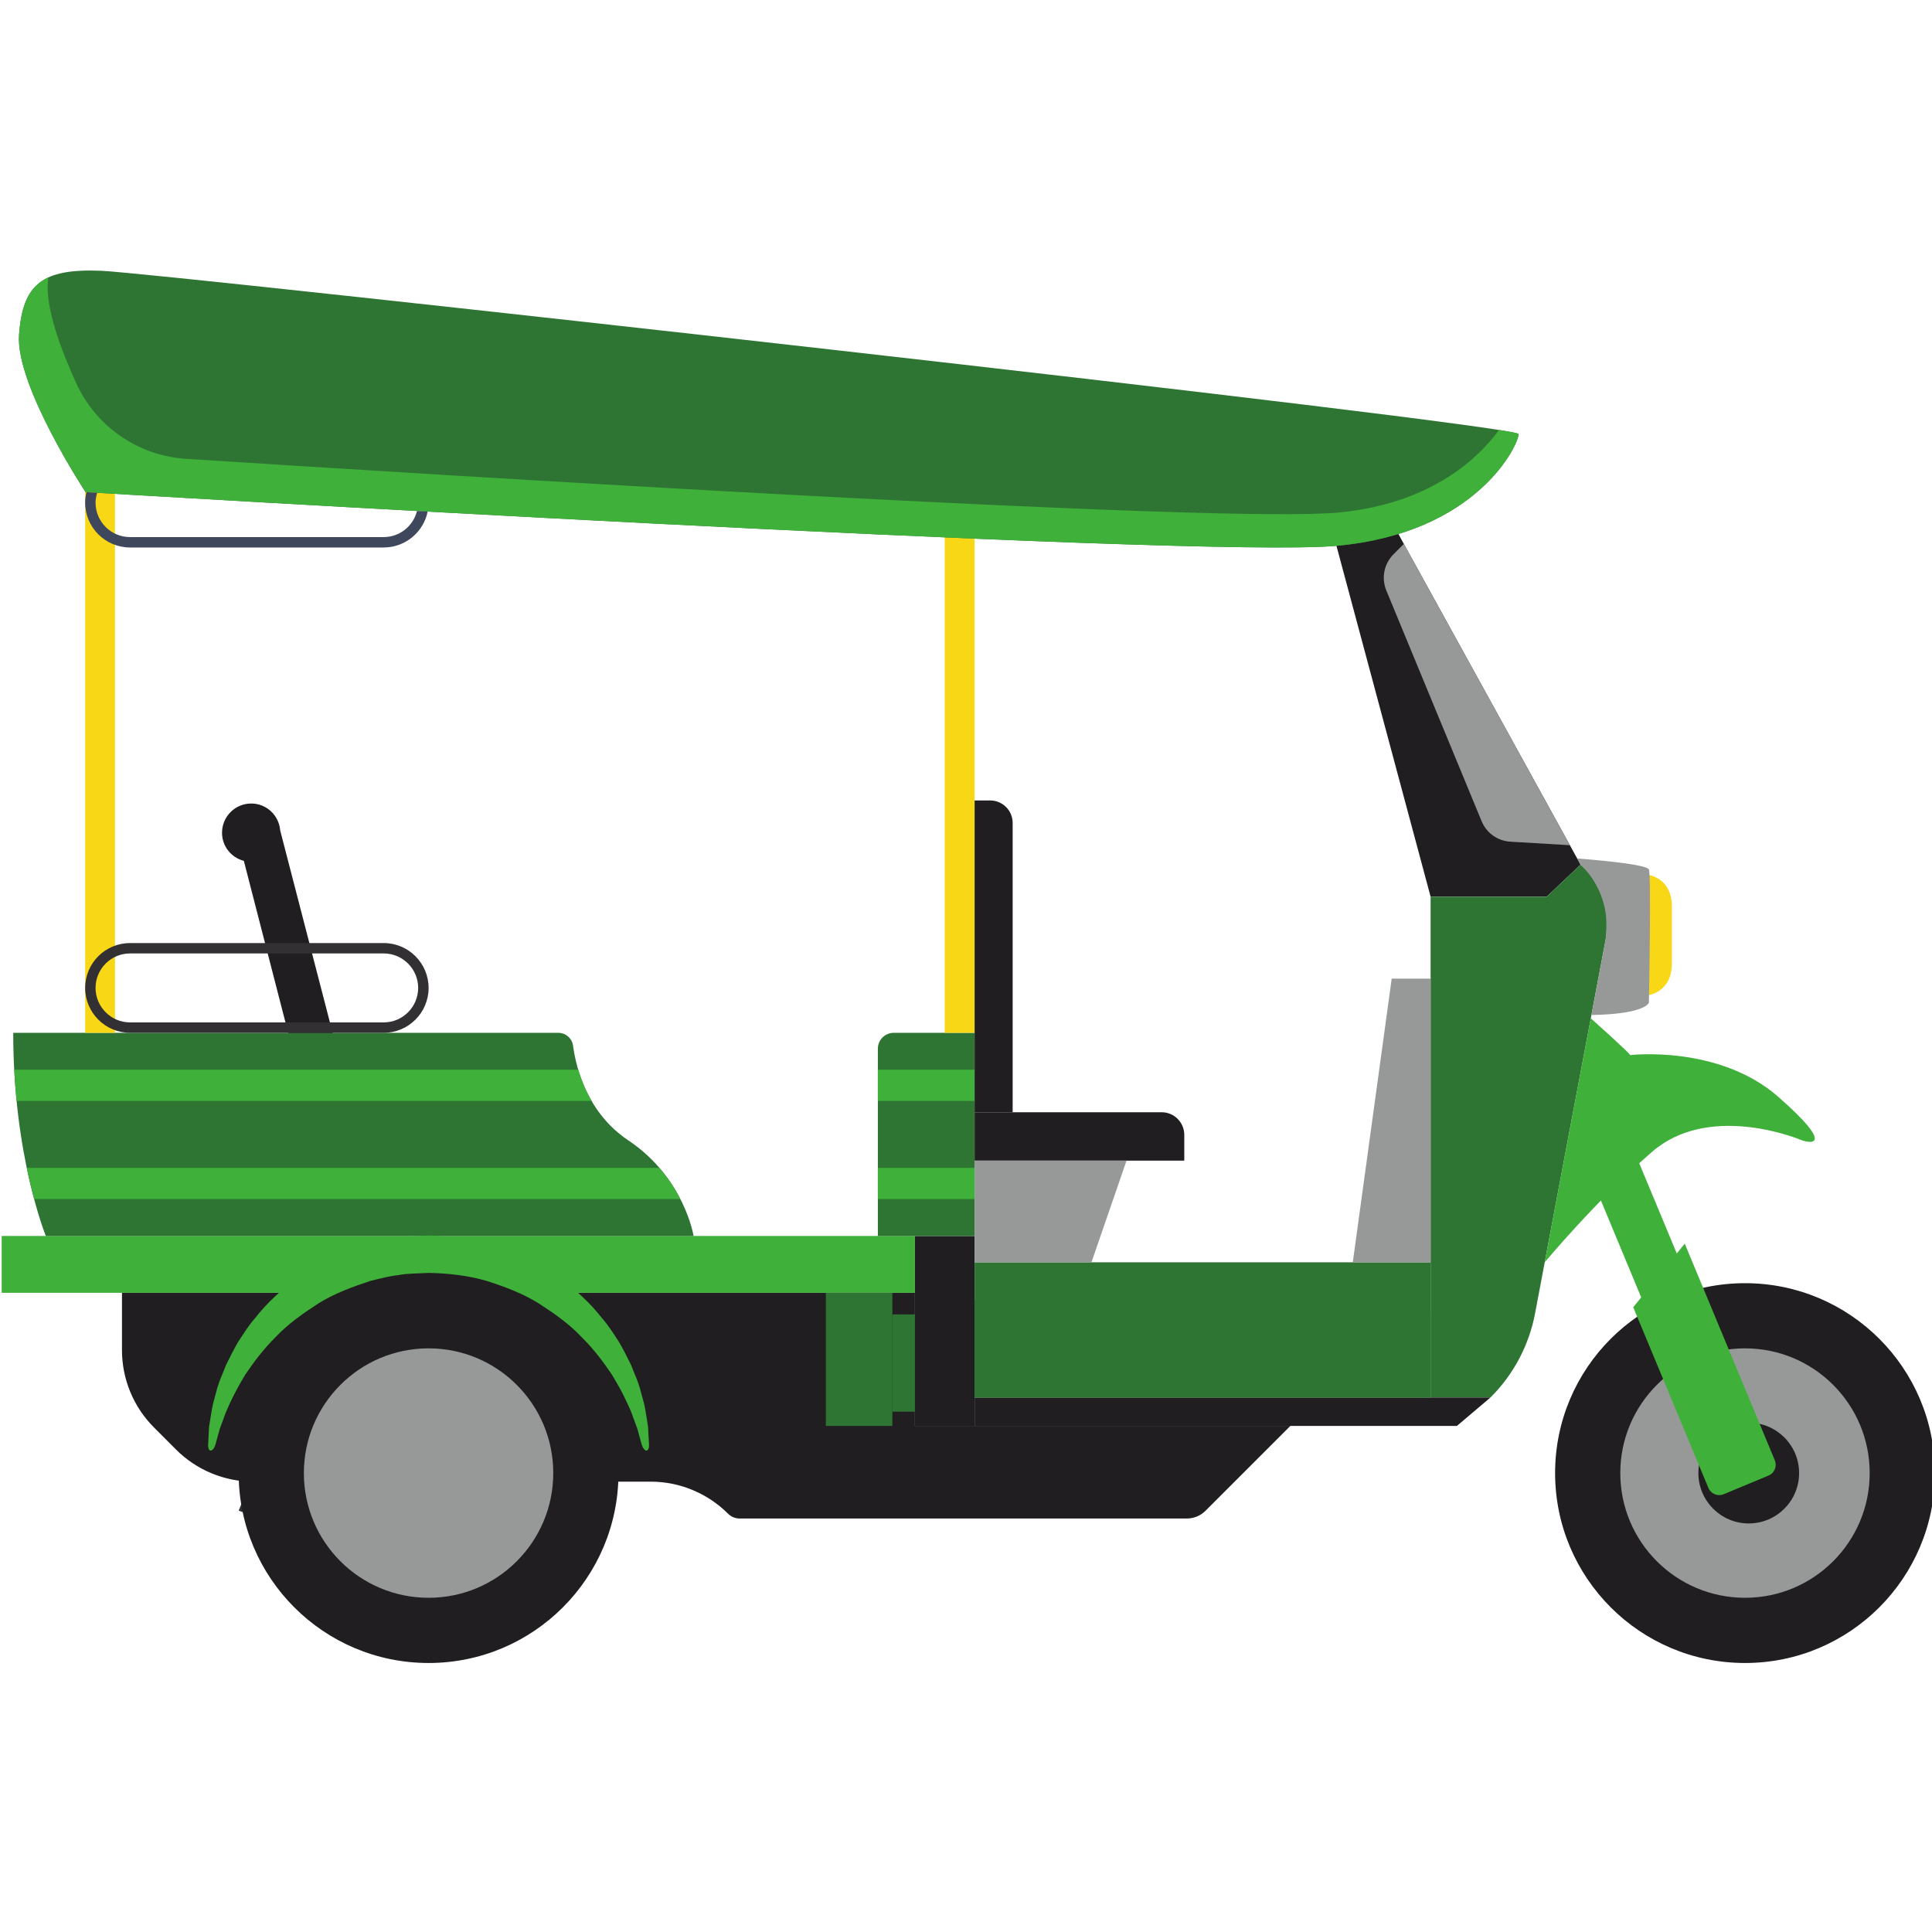 <?xml version="1.0" encoding="UTF-8" standalone="no"?>
<!-- Created with Inkscape (http://www.inkscape.org/) -->

<svg
   width="58.954mm"
   height="58.954mm"
   viewBox="0 0 58.954 58.954"
   version="1.1"
   id="svg5"
   inkscape:version="1.1.2 (b8e25be833, 2022-02-05)"
   sodipodi:docname="favicon-tuktuk.svg"
   xmlns:inkscape="http://www.inkscape.org/namespaces/inkscape"
   xmlns:sodipodi="http://sodipodi.sourceforge.net/DTD/sodipodi-0.dtd"
   xmlns="http://www.w3.org/2000/svg"
   xmlns:svg="http://www.w3.org/2000/svg">
  <sodipodi:namedview
     id="namedview7"
     pagecolor="#ffffff"
     bordercolor="#666666"
     borderopacity="1.0"
     inkscape:pageshadow="2"
     inkscape:pageopacity="0.0"
     inkscape:pagecheckerboard="0"
     inkscape:document-units="mm"
     showgrid="false"
     fit-margin-top="0"
     fit-margin-left="0"
     fit-margin-right="0"
     fit-margin-bottom="0"
     inkscape:zoom="0.733172"
     inkscape:cx="78.426345"
     inkscape:cy="115.9346"
     inkscape:window-width="1920"
     inkscape:window-height="1009"
     inkscape:window-x="-1928"
     inkscape:window-y="-8"
     inkscape:window-maximized="1"
     inkscape:current-layer="layer1" />
  <defs
     id="defs2">
    <g
       id="g866">
      <symbol
         overflow="visible"
         id="glyph0-0">
        <path
           style="stroke:none"
           d="M 11,-5.797 V -9.125 h 2.781 v 3.328 z m 0.156,-5.797 -0.109,-0.844 c 0,-1.852 0.219,-3.191 0.656,-4.016 0.227,-0.426 0.523,-0.879 0.891,-1.359 0.363,-0.477 0.828,-1 1.391,-1.562 0.52,-0.5 0.945,-0.938 1.281,-1.312 0.332,-0.383 0.578,-0.734 0.734,-1.047 0.164,-0.312 0.281,-0.609 0.344,-0.891 0.07,-0.281 0.109,-0.57 0.109,-0.875 0,-1.188 -0.375,-2.18 -1.125,-2.984 -0.742,-0.812 -1.621,-1.219 -2.641,-1.219 -1.023,0 -1.906,0.367 -2.656,1.094 C 9.289,-25.891 8.82,-24.688 8.625,-23 l -2.484,-0.391 c 0.238,-2.383 0.969,-4.113 2.188,-5.188 1.219,-1.07 2.723,-1.609 4.516,-1.609 1.781,0 3.25,0.59 4.406,1.766 1.156,1.168 1.734,2.746 1.734,4.734 0,1.055 -0.211,2.016 -0.625,2.891 -0.406,0.875 -1.242,1.891 -2.5,3.047 -1.219,1.094 -1.93,1.953 -2.125,2.578 -0.199,0.668 -0.297,1.859 -0.297,3.578 z m 11.734,9.109 V -33.062 H 2.484 V -2.484 Z M 25.375,-35.578 V 0 H 0 v -35.578 z m 0,0"
           id="path824" />
      </symbol>
      <symbol
         overflow="visible"
         id="glyph0-1">
        <path
           style="stroke:none"
           d="M 1.938,0 V -7.328 L 18.641,-27.906 h -16.312 v -7.188 h 26.906 v 6.797 l -17.094,20.969 H 29.594 V 0 Z m 0,0"
           id="path827" />
      </symbol>
      <symbol
         overflow="visible"
         id="glyph0-2">
        <path
           style="stroke:none"
           d="m 20.172,-15.172 c 0,-1.281 -0.406,-2.383 -1.219,-3.312 C 18.148,-19.41 16.938,-19.875 15.312,-19.875 c -0.793,0 -1.523,0.125 -2.188,0.375 -0.656,0.25 -1.234,0.59 -1.734,1.016 -0.492,0.43 -0.887,0.934 -1.188,1.516 -0.293,0.574 -0.453,1.172 -0.484,1.797 z m 7.484,3.125 c 0,0.336 0,0.668 0,1 0,0.324 -0.016,0.637 -0.047,0.938 H 9.719 c 0.062,0.699 0.266,1.328 0.609,1.891 0.352,0.555 0.801,1.039 1.344,1.453 0.539,0.418 1.148,0.742 1.828,0.969 0.676,0.23 1.379,0.344 2.109,0.344 1.289,0 2.379,-0.238 3.266,-0.719 0.895,-0.477 1.625,-1.098 2.188,-1.859 l 5.656,3.578 C 25.562,-2.773 24.031,-1.477 22.125,-0.562 20.227,0.344 18.023,0.797 15.516,0.797 13.66,0.797 11.906,0.508 10.25,-0.062 8.602,-0.645 7.16,-1.488 5.922,-2.594 4.68,-3.707 3.707,-5.07 3,-6.688 c -0.711,-1.625 -1.062,-3.473 -1.062,-5.547 0,-2.02 0.344,-3.848 1.031,-5.484 0.695,-1.633 1.641,-3.02 2.828,-4.156 1.188,-1.145 2.586,-2.031 4.203,-2.656 1.625,-0.625 3.379,-0.938 5.266,-0.938 1.812,0 3.477,0.309 5,0.922 1.52,0.605 2.828,1.484 3.922,2.641 1.094,1.156 1.941,2.562 2.547,4.219 0.613,1.648 0.922,3.527 0.922,5.641 z m 0,0"
           id="path830" />
      </symbol>
      <symbol
         overflow="visible"
         id="glyph0-3">
        <path
           style="stroke:none"
           d="M 3.266,0 V -37.469 H 11.5 V 0 Z m 0,0"
           id="path833" />
      </symbol>
      <symbol
         overflow="visible"
         id="glyph0-4">
        <path
           style="stroke:none"
           d="m 17.75,-10.75 h -1.047 c -0.898,0 -1.797,0.043 -2.703,0.125 -0.906,0.086 -1.719,0.242 -2.438,0.469 -0.711,0.23 -1.293,0.57 -1.75,1.016 -0.461,0.449 -0.688,1.031 -0.688,1.75 0,0.469 0.102,0.871 0.312,1.203 0.219,0.324 0.488,0.586 0.812,0.781 0.332,0.199 0.711,0.34 1.141,0.422 0.438,0.086 0.852,0.125 1.25,0.125 1.645,0 2.906,-0.453 3.781,-1.359 C 17.305,-7.125 17.75,-8.352 17.75,-9.906 Z M 2.828,-21.312 c 1.445,-1.383 3.133,-2.422 5.062,-3.109 1.938,-0.695 3.914,-1.047 5.938,-1.047 2.082,0 3.844,0.258 5.281,0.766 1.438,0.512 2.598,1.305 3.484,2.375 0.895,1.074 1.547,2.43 1.953,4.062 0.414,1.637 0.625,3.578 0.625,5.828 V 0 H 17.75 V -2.625 H 17.594 C 16.969,-1.602 16.02,-0.812 14.75,-0.25 13.477,0.312 12.098,0.594 10.609,0.594 9.617,0.594 8.594,0.457 7.531,0.188 6.477,-0.07 5.516,-0.5 4.641,-1.094 c -0.875,-0.594 -1.594,-1.383 -2.156,-2.375 -0.562,-0.988 -0.844,-2.211 -0.844,-3.672 0,-1.781 0.484,-3.211 1.453,-4.297 0.977,-1.094 2.234,-1.938 3.766,-2.531 1.539,-0.602 3.25,-1.004 5.125,-1.203 1.883,-0.195 3.723,-0.297 5.516,-0.297 v -0.391 c 0,-1.219 -0.434,-2.113 -1.297,-2.688 -0.855,-0.582 -1.914,-0.875 -3.172,-0.875 -1.156,0 -2.273,0.25 -3.344,0.75 -1.074,0.492 -1.992,1.078 -2.75,1.766 z m 0,0"
           id="path836" />
      </symbol>
      <symbol
         overflow="visible"
         id="glyph0-5">
        <path
           style="stroke:none"
           d="m 19.375,0 v -13.484 c 0,-0.688 -0.059,-1.344 -0.172,-1.969 -0.117,-0.633 -0.309,-1.191 -0.578,-1.672 -0.262,-0.477 -0.633,-0.859 -1.109,-1.141 -0.48,-0.281 -1.078,-0.422 -1.797,-0.422 -0.73,0 -1.371,0.141 -1.922,0.422 -0.543,0.281 -0.996,0.672 -1.359,1.172 -0.367,0.492 -0.641,1.059 -0.828,1.703 -0.18,0.648 -0.266,1.32 -0.266,2.016 V 0 H 3.172 v -24.688 h 7.875 v 3.422 h 0.109 c 0.289,-0.531 0.676,-1.051 1.156,-1.562 0.477,-0.508 1.039,-0.945 1.688,-1.312 0.645,-0.363 1.348,-0.66 2.109,-0.891 0.758,-0.227 1.566,-0.344 2.422,-0.344 1.656,0 3.062,0.297 4.219,0.891 1.156,0.594 2.086,1.367 2.797,2.312 0.707,0.938 1.219,2.023 1.531,3.25 0.32,1.219 0.484,2.438 0.484,3.656 V 0 Z m 0,0"
           id="path839" />
      </symbol>
      <symbol
         overflow="visible"
         id="glyph0-6">
        <path
           style="stroke:none"
           d="m 21.859,0 v -3.219 h -0.094 c -0.805,1.25 -1.938,2.215 -3.406,2.891 -1.469,0.676 -3.031,1.016 -4.688,1.016 -1.844,0 -3.496,-0.359 -4.953,-1.078 C 7.27,-1.117 6.039,-2.086 5.031,-3.297 4.02,-4.504 3.25,-5.898 2.719,-7.484 2.195,-9.066 1.938,-10.719 1.938,-12.438 c 0,-1.719 0.27,-3.359 0.812,-4.922 C 3.289,-18.93 4.066,-20.312 5.078,-21.5 6.086,-22.695 7.312,-23.641 8.75,-24.328 c 1.438,-0.695 3.047,-1.047 4.828,-1.047 1.82,0 3.359,0.352 4.609,1.047 1.258,0.688 2.234,1.445 2.922,2.266 h 0.109 v -15.406 h 8.125 V 0 Z M 21.562,-12.391 c 0,-0.789 -0.141,-1.566 -0.422,-2.328 -0.281,-0.758 -0.68,-1.438 -1.188,-2.031 -0.512,-0.594 -1.133,-1.07 -1.859,-1.438 -0.73,-0.363 -1.559,-0.547 -2.484,-0.547 -0.961,0 -1.805,0.184 -2.531,0.547 -0.719,0.367 -1.328,0.84 -1.828,1.422 -0.5,0.574 -0.875,1.242 -1.125,2 -0.242,0.762 -0.359,1.539 -0.359,2.328 0,0.793 0.117,1.578 0.359,2.359 0.25,0.773 0.625,1.453 1.125,2.047 0.5,0.594 1.109,1.074 1.828,1.438 0.727,0.367 1.57,0.547 2.531,0.547 0.926,0 1.754,-0.18 2.484,-0.547 0.727,-0.363 1.348,-0.844 1.859,-1.438 0.508,-0.594 0.906,-1.27 1.188,-2.031 0.281,-0.758 0.422,-1.535 0.422,-2.328 z m 0,0"
           id="path842" />
      </symbol>
      <symbol
         overflow="visible"
         id="glyph0-7">
        <path
           style="stroke:none"
           d="M 18.641,-27.859 V 0 H 10.156 V -27.859 H 0.25 v -7.234 h 28.297 v 7.234 z m 0,0"
           id="path845" />
      </symbol>
      <symbol
         overflow="visible"
         id="glyph0-8">
        <path
           style="stroke:none"
           d="m 19.422,0 v -3.422 h -0.094 c -0.293,0.562 -0.68,1.094 -1.156,1.594 -0.48,0.492 -1.043,0.918 -1.688,1.281 C 15.836,-0.18 15.125,0.113 14.344,0.344 13.57,0.57 12.754,0.688 11.891,0.688 10.242,0.688 8.848,0.391 7.703,-0.203 6.566,-0.797 5.641,-1.562 4.922,-2.5 4.211,-3.445 3.703,-4.52 3.391,-5.719 3.078,-6.926 2.922,-8.16 2.922,-9.422 V -24.688 h 8.188 v 13.391 c 0,0.688 0.047,1.352 0.141,1.984 0.102,0.625 0.289,1.188 0.562,1.688 0.281,0.492 0.648,0.875 1.109,1.156 0.469,0.281 1.082,0.422 1.844,0.422 1.426,0 2.508,-0.523 3.25,-1.578 C 18.754,-8.688 19.125,-9.926 19.125,-11.344 V -24.688 h 8.141 V 0 Z m 0,0"
           id="path848" />
      </symbol>
      <symbol
         overflow="visible"
         id="glyph0-9">
        <path
           style="stroke:none"
           d="M 29.688,0 H 19.625 L 11.547,-11.844 H 11.406 V 0 h -8.188 v -37.469 h 8.188 v 22.797 h 0.141 l 7.875,-10.016 h 9.875 l -9.516,11.156 z m 0,0"
           id="path851" />
      </symbol>
      <symbol
         overflow="visible"
         id="glyph0-10">
        <path
           style="stroke:none"
           d="m 12,-18.578 v 9.406 c 0,1.156 0.219,2.027 0.656,2.609 0.445,0.574 1.25,0.859 2.406,0.859 0.395,0 0.816,-0.031 1.266,-0.094 0.445,-0.062 0.82,-0.16 1.125,-0.297 l 0.094,5.938 C 16.984,0.051 16.27,0.227 15.406,0.375 14.551,0.52 13.695,0.594 12.844,0.594 11.188,0.594 9.797,0.391 8.672,-0.016 7.547,-0.43 6.645,-1.023 5.969,-1.797 5.289,-2.578 4.801,-3.504 4.5,-4.578 4.207,-5.648 4.062,-6.848 4.062,-8.172 v -10.406 H 0.094 V -24.688 h 3.922 v -6.484 H 12 v 6.484 h 5.797 v 6.109 z m 0,0"
           id="path854" />
      </symbol>
      <symbol
         overflow="visible"
         id="glyph0-11">
        <path
           style="stroke:none"
           d="m 21.016,0 h -8.469 L -0.75,-35.094 h 9.516 l 8.141,24.891 h 0.188 l 8.078,-24.891 h 9.375 z m 0,0"
           id="path857" />
      </symbol>
      <symbol
         overflow="visible"
         id="glyph0-12">
        <path
           style="stroke:none"
           d="m 19.188,-18.047 c -0.367,-0.094 -0.727,-0.156 -1.078,-0.188 -0.344,-0.031 -0.684,-0.047 -1.016,-0.047 -1.086,0 -2,0.199 -2.75,0.594 -0.742,0.398 -1.336,0.875 -1.781,1.438 -0.449,0.562 -0.773,1.172 -0.969,1.828 -0.199,0.656 -0.297,1.234 -0.297,1.734 V 0 h -8.125 V -24.688 H 11 v 3.578 h 0.109 c 0.625,-1.258 1.516,-2.285 2.672,-3.078 1.156,-0.789 2.492,-1.188 4.016,-1.188 0.32,0 0.641,0.016 0.953,0.047 0.32,0.031 0.582,0.086 0.781,0.156 z m 0,0"
           id="path860" />
      </symbol>
      <symbol
         overflow="visible"
         id="glyph0-13">
        <path
           style="stroke:none"
           d="m 19.422,0 v -13.375 c 0,-0.695 -0.055,-1.359 -0.156,-1.984 -0.094,-0.633 -0.281,-1.191 -0.562,-1.672 -0.281,-0.477 -0.652,-0.852 -1.109,-1.125 -0.461,-0.281 -1.055,-0.422 -1.781,-0.422 -1.43,0 -2.523,0.508 -3.281,1.516 -0.75,1 -1.125,2.246 -1.125,3.734 V 0 H 3.266 V -37.469 H 11.406 V -21.562 H 11.5 c 0.562,-0.988 1.453,-1.867 2.672,-2.641 1.227,-0.781 2.695,-1.172 4.406,-1.172 1.688,0 3.098,0.297 4.234,0.891 1.145,0.594 2.07,1.367 2.781,2.312 0.719,0.938 1.234,2.023 1.547,3.25 0.312,1.219 0.469,2.438 0.469,3.656 V 0 Z m 0,0"
           id="path863" />
      </symbol>
    </g>
  </defs>
  <g
     inkscape:label="Layer 1"
     inkscape:groupmode="layer"
     id="layer1"
     transform="translate(-239.532,-75.904)">
    <g
       id="surface30865"
       transform="matrix(0.353,0,0,0.353,157.15,67.671)">
      <path
         style="fill:#303033;fill-opacity:1;fill-rule:nonzero;stroke:none"
         d="m 254.008,153.91 c 3.352,1.273 8.812,1.031 10.473,0.711 -1.316,-2.379 -9.5,-3.105 -9.5,-3.105 z m 0,0"
         id="path878" />
      <path
         style="fill:#999c9c;fill-opacity:1;fill-rule:nonzero;stroke:none"
         d="m 341.699,138.77 v 0.031 -0.031 m 0,-0.043 v 0.043 -0.043 m 0,-0.039 v 0.027 -0.027 m 0,-0.047 v 0.031 -0.031 m 0,-0.051 v 0.039 -0.039 m 0,-0.043 v 0.031 -0.031 m 0,-0.043 v 0.027 -0.027 m 0,-0.051 c 0,0.012 0,0.023 0,0.035 0,-0.012 0,-0.023 0,-0.035 m 0,-0.047 v 0.039 -0.039 m 0,-0.039 v 0.027 -0.027 m 0,-0.047 v 0.027 -0.027 m 0.004,-0.051 c 0,0.012 -0.004,0.023 -0.004,0.039 0,-0.016 0.004,-0.027 0.004,-0.039 m 0,-0.043 v 0.027 -0.027 m 0,-0.039 v 0.019 -0.019 m 0,-0.051 c 0,0.012 0,0.019 0,0.031 0,-0.012 0,-0.019 0,-0.031 m 0,-0.047 c 0,0.008 0,0.016 0,0.027 0,-0.012 0,-0.019 0,-0.027 m 0.004,-0.043 c 0,0.008 0,0.016 -0.004,0.023 0.004,-0.008 0.004,-0.016 0.004,-0.023 m 0,-0.043 c 0,0.008 0,0.016 0,0.023 0,-0.008 0,-0.016 0,-0.023 m 0,-0.055 c 0,0.012 0,0.023 0,0.035 0,-0.012 0,-0.023 0,-0.035 m 0.004,-0.039 v 0.016 -0.016 m 0,-0.043 v 0.019 -0.019 m 0,-0.035 v 0.012 -0.012 m 0.004,-0.062 v 0.012 -0.012 m 0,-0.039 v 0.012 -0.012 m 0,-0.035 v 0.008 -0.008 m 0.004,-0.102 v 0.004 -0.004 m 0,-0.039 v 0.008 z m 0,0"
         id="path880" />
      <path
         style="fill:#211e21;fill-opacity:1;fill-rule:nonzero;stroke:none"
         d="m 367.805,150.66 c 0,9.066 7.352,16.418 16.418,16.418 9.066,0 16.414,-7.352 16.414,-16.418 0,-9.066 -7.348,-16.414 -16.414,-16.414 -9.066,0 -16.418,7.348 -16.418,16.414"
         id="path882" />
      <path
         style="fill:#211e21;fill-opacity:1;fill-rule:nonzero;stroke:none"
         d="m 368.945,150.66 c 0,8.438 6.84,15.277 15.277,15.277 8.438,0 15.277,-6.84 15.277,-15.277 0,-8.438 -6.84,-15.277 -15.277,-15.277 -8.438,0 -15.277,6.84 -15.277,15.277"
         id="path884" />
      <path
         style="fill:#979999;fill-opacity:1;fill-rule:nonzero;stroke:none"
         d="m 373.441,150.66 c 0,5.953 4.828,10.781 10.781,10.781 5.953,0 10.777,-4.828 10.777,-10.781 0,-5.953 -4.824,-10.781 -10.777,-10.781 -5.953,0 -10.781,4.828 -10.781,10.781"
         id="path886" />
      <path
         style="fill:#979999;fill-opacity:1;fill-rule:nonzero;stroke:none"
         d="m 379.867,150.66 c 0,2.406 1.949,4.355 4.355,4.355 2.402,0 4.352,-1.949 4.352,-4.355 0,-2.406 -1.949,-4.355 -4.352,-4.355 -2.406,0 -4.355,1.949 -4.355,4.355"
         id="path888" />
      <path
         style="fill:#211e21;fill-opacity:1;fill-rule:nonzero;stroke:none"
         d="m 380.191,150.66 c 0,2.406 1.949,4.355 4.355,4.355 2.402,0 4.352,-1.949 4.352,-4.355 0,-2.406 -1.949,-4.355 -4.352,-4.355 -2.406,0 -4.355,1.949 -4.355,4.355"
         id="path890" />
      <path
         style="fill:#f8d717;fill-opacity:1;fill-rule:nonzero;stroke:none"
         d="m 375.859,98.949 c 0,0 2.039,0.25 2.039,2.727 v 4.949 c 0,2.477 -2.039,2.723 -2.039,2.723 l 0.039,-5.199 z m 0,0"
         id="path892" />
      <path
         style="fill:#3fb03a;fill-opacity:1;fill-rule:nonzero;stroke:none"
         d="m 233.523,135.078 h 78.941 v -4.914 h -78.941 z m 0,0"
         id="path894" />
      <path
         style="fill:#211e21;fill-opacity:1;fill-rule:nonzero;stroke:none"
         d="m 259.996,135.082 5.543,-2.641 10.602,-0.34 4.645,2.98 h 31.68 v 11.5 h 32.457 l -7.34,7.34 c -0.43,0.43 -1.012,0.668 -1.617,0.668 h -38.648 c -0.375,0 -0.734,-0.148 -1.004,-0.414 -1.773,-1.773 -4.184,-2.773 -6.695,-2.773 h -34.324 c -2.512,0 -4.922,-0.996 -6.699,-2.773 l -1.902,-1.906 c -1.777,-1.773 -2.773,-4.184 -2.773,-6.695 v -4.945 z m 0,0"
         id="path896" />
      <path
         style="fill:#211e21;fill-opacity:1;fill-rule:nonzero;stroke:none"
         d="m 252.57,95.309 c 0,-1.398 1.129,-2.527 2.523,-2.527 1.328,0 2.402,1.027 2.504,2.324 l 5.148,19.871 h -3.848 l -4.441,-17.238 c -1.086,-0.281 -1.887,-1.258 -1.887,-2.43"
         id="path898" />
      <path
         style="fill:#211e21;fill-opacity:1;fill-rule:nonzero;stroke:none"
         d="m 348.051,67.328 8.992,33.508 h 10.035 l 2.93,-2.77 -16.938,-30.738 z m 0,0"
         id="path900" />
      <path
         style="fill:#2e7533;fill-opacity:1;fill-rule:nonzero;stroke:none"
         d="m 367.078,100.84 2.93,-2.773 0.648,0.617 c 1.02,0.977 1.598,2.328 1.598,3.738 v 1.227 c 0,0.32 -0.027,0.641 -0.09,0.957 l -6.094,32.27 c -0.52,2.727 -1.844,5.238 -3.805,7.203 l -0.047,0.047 h -5.176 v -43.285 z m 0,0"
         id="path902" />
      <path
         style="fill:#979999;fill-opacity:1;fill-rule:nonzero;stroke:none"
         d="m 369.715,97.535 c 0,0 5.992,0.426 6.199,0.949 0.211,0.523 0,11.504 0,11.504 0,0 -0.215,0.996 -4.969,1.074 l 1.16,-6.129 c 0.098,-0.535 0.148,-1.074 0.148,-1.617 0,-1.984 -0.812,-3.879 -2.246,-5.25 z m 0,0"
         id="path904" />
      <path
         style="fill:#2e7533;fill-opacity:1;fill-rule:nonzero;stroke:none"
         d="m 281.625,112.602 c 0.652,0 1.203,0.473 1.289,1.117 0.254,1.898 1.203,5.785 4.77,8.176 4.863,3.254 5.648,8.273 5.648,8.273 h -55.992 c 0,0 -2.82,-6.902 -2.82,-17.566 z m 0,0"
         id="path906" />
      <path
         style="fill:#211e21;fill-opacity:1;fill-rule:nonzero;stroke:none"
         d="m 312.465,146.582 h 5.16 v -16.414 h -5.16 z m 0,0"
         id="path908" />
      <path
         style="fill:#2e7533;fill-opacity:1;fill-rule:nonzero;stroke:none"
         d="m 304.766,135.078 h 5.75 v 11.504 h -5.75 z m 0,0"
         id="path910" />
      <path
         style="fill:#211e21;fill-opacity:1;fill-rule:nonzero;stroke:none"
         d="m 317.625,146.582 h 41.695 l 2.898,-2.457 H 317.625 Z m 0,0"
         id="path912" />
      <path
         style="fill:#2e7533;fill-opacity:1;fill-rule:nonzero;stroke:none"
         d="m 317.625,144.125 h 39.418 V 132.441 H 317.625 Z m 0,0"
         id="path914" />
      <path
         style="fill:#2e7533;fill-opacity:1;fill-rule:nonzero;stroke:none"
         d="m 310.641,112.602 h 6.984 v 17.566 h -8.363 v -16.191 c 0,-0.758 0.617,-1.375 1.379,-1.375"
         id="path916" />
      <path
         style="fill:#f8d717;fill-opacity:1;fill-rule:nonzero;stroke:none"
         d="M 315.043,112.602 H 317.625 V 64.883 h -2.582 z m 0,0"
         id="path918" />
      <path
         style="fill:#f8d717;fill-opacity:1;fill-rule:nonzero;stroke:none"
         d="m 240.738,112.602 h 2.578 V 64.883 h -2.578 z m 0,0"
         id="path920" />
      <path
         style="fill:#3fb03a;fill-opacity:1;fill-rule:nonzero;stroke:none"
         d="m 292.188,126.973 h -55.859 c -0.207,-0.773 -0.426,-1.668 -0.641,-2.695 h 54.684 c 0.793,0.922 1.383,1.852 1.816,2.695"
         id="path922" />
      <path
         style="fill:#3fb03a;fill-opacity:1;fill-rule:nonzero;stroke:none"
         d="m 317.625,118.492 h -8.363 v -2.699 h 8.363 z m 0,0"
         id="path924" />
      <path
         style="fill:#3fb03a;fill-opacity:1;fill-rule:nonzero;stroke:none"
         d="M 284.52,118.492 H 234.812 c -0.086,-0.863 -0.152,-1.762 -0.203,-2.699 h 48.754 c 0.25,0.844 0.617,1.773 1.156,2.699"
         id="path926" />
      <path
         style="fill:#3fb03a;fill-opacity:1;fill-rule:nonzero;stroke:none"
         d="m 317.625,126.973 h -8.363 v -2.695 h 8.363 z m 0,0"
         id="path928" />
      <path
         style="fill:#2e7533;fill-opacity:1;fill-rule:nonzero;stroke:none"
         d="m 310.516,145.352 h 1.949 v -8.406 h -1.949 z m 0,0"
         id="path930" />
      <path
         style="fill:#3fb03a;fill-opacity:1;fill-rule:nonzero;stroke:none"
         d="m 375.953,137.168 3.969,-1.648 -5.984,-14.379 -3.965,1.648 z m 0,0"
         id="path932" />
      <path
         style="fill:#3fb03a;fill-opacity:1;fill-rule:nonzero;stroke:none"
         d="m 382.379,152.488 3.875,-1.613 c 0.516,-0.215 0.758,-0.805 0.543,-1.32 l -7.785,-18.727 -4.453,5.496 6.496,15.617 c 0.215,0.516 0.809,0.762 1.324,0.547"
         id="path934" />
      <path
         style="fill:#211e21;fill-opacity:1;fill-rule:nonzero;stroke:none"
         d="m 266.07,150.66 c 0,2.406 1.949,4.355 4.355,4.355 2.402,0 4.352,-1.949 4.352,-4.355 0,-2.406 -1.949,-4.355 -4.352,-4.355 -2.406,0 -4.355,1.949 -4.355,4.355"
         id="path936" />
      <path
         style="fill:#211e21;fill-opacity:1;fill-rule:nonzero;stroke:none"
         d="m 318.969,92.516 c 1.074,0 1.945,0.871 1.945,1.945 V 119.469 H 317.625 V 92.516 Z m 0,0"
         id="path938" />
      <path
         style="fill:#211e21;fill-opacity:1;fill-rule:nonzero;stroke:none"
         d="m 333.793,119.469 c 1.082,0 1.957,0.875 1.957,1.957 v 2.227 h -18.125 v -4.184 z m 0,0"
         id="path940" />
      <path
         style="fill:#979999;fill-opacity:1;fill-rule:nonzero;stroke:none"
         d="m 317.625,132.441 h 10.102 l 3.031,-8.789 H 317.625 Z m 0,0"
         id="path942" />
      <path
         style="fill:#979999;fill-opacity:1;fill-rule:nonzero;stroke:none"
         d="m 350.316,132.441 h 6.727 v -24.523 h -3.363 z m 0,0"
         id="path944" />
      <path
         style="fill:#3fb03a;fill-opacity:1;fill-rule:nonzero;stroke:none"
         d="m 370.891,111.344 c 0,0 3.562,3.191 3.402,3.191 -0.156,0 7.633,-0.941 12.809,3.605 5.176,4.551 2.562,3.977 1.934,3.715 -0.625,-0.262 -8.051,-3.137 -12.859,1.043 -4.809,4.184 -9.27,9.543 -9.27,9.543 z m 0,0"
         id="path946" />
      <path
         style="fill:#979999;fill-opacity:1;fill-rule:nonzero;stroke:none"
         d="m 353.836,71.238 0.895,-0.895 14.352,26.043 -5.145,-0.305 c -1.102,-0.066 -2.07,-0.754 -2.488,-1.777 l -8.234,-19.934 c -0.445,-1.074 -0.199,-2.309 0.621,-3.133"
         id="path948" />
      <path
         style="fill:#2e7533;fill-opacity:1;fill-rule:nonzero;stroke:none"
         d="m 364.648,60.844 c 0.027,0.836 -3.496,8.559 -15.746,9.664 -12.25,1.105 -108.125,-4.645 -108.125,-4.645 0,0 -6.066,-9.199 -5.754,-13.594 0.316,-4.391 1.988,-5.75 7.113,-5.539 5.121,0.207 122.484,13.277 122.512,14.113"
         id="path950" />
      <path
         style="fill:#3fb03a;fill-opacity:1;fill-rule:nonzero;stroke:none"
         d="m 237.551,47.316 c -0.016,0.164 -0.031,0.32 -0.043,0.492 -0.145,2.254 1.102,5.668 2.461,8.645 1.715,3.758 5.359,6.266 9.48,6.531 21.266,1.367 89.633,5.645 99.758,4.633 7.535,-0.754 11.703,-4.336 13.754,-7.125 1.086,0.172 1.688,0.293 1.688,0.355 0.027,0.836 -3.496,8.555 -15.746,9.66 -12.25,1.105 -108.129,-4.645 -108.129,-4.645 0,0 -6.062,-9.199 -5.75,-13.59 0.191,-2.656 0.883,-4.195 2.527,-4.957"
         id="path952" />
      <path
         style="fill:#3f475c;fill-opacity:1;fill-rule:nonzero;stroke:none"
         d="m 241.777,65.922 c -0.082,0.273 -0.141,0.551 -0.141,0.848 0,1.645 1.336,2.98 2.98,2.98 h 21.93 c 1.391,0 2.551,-0.961 2.879,-2.254 0.305,0.02 0.613,0.035 0.922,0.051 -0.363,1.77 -1.93,3.102 -3.801,3.102 h -21.93 c -2.141,0 -3.879,-1.738 -3.879,-3.879 0,-0.312 0.047,-0.609 0.117,-0.902 0.133,0.008 0.449,0.027 0.922,0.055"
         id="path954" />
      <path
         style="fill:#333033;fill-opacity:1;fill-rule:nonzero;stroke:none"
         d="m 244.617,104.844 c -2.141,0 -3.879,1.738 -3.879,3.879 0,2.137 1.738,3.879 3.879,3.879 h 21.93 c 2.137,0 3.879,-1.742 3.879,-3.879 0,-2.141 -1.742,-3.879 -3.879,-3.879 z m 0,0.898 h 21.93 c 1.641,0 2.977,1.336 2.977,2.98 0,1.641 -1.336,2.98 -2.977,2.98 h -21.93 c -1.645,0 -2.98,-1.34 -2.98,-2.98 0,-1.645 1.336,-2.98 2.98,-2.98"
         id="path956" />
      <path
         style="fill:#3fb03a;fill-opacity:1;fill-rule:nonzero;stroke:none"
         d="m 251.379,148.074 c 0.019,-0.418 0.043,-0.879 0.066,-1.383 0.07,-0.496 0.168,-1.035 0.262,-1.617 0.109,-0.574 0.301,-1.168 0.465,-1.812 0.188,-0.641 0.488,-1.27 0.75,-1.957 0.324,-0.652 0.664,-1.344 1.066,-2.027 0.441,-0.66 0.871,-1.371 1.434,-2.004 1.043,-1.348 2.387,-2.574 3.914,-3.656 1.535,-1.07 3.289,-1.953 5.176,-2.562 0.953,-0.258 1.902,-0.539 2.957,-0.668 1.117,-0.207 1.844,-0.184 2.957,-0.262 2.012,0.062 4.02,0.344 5.914,0.93 1.883,0.613 3.637,1.496 5.172,2.566 1.523,1.078 2.867,2.309 3.91,3.656 0.562,0.633 0.996,1.344 1.434,2.004 0.406,0.684 0.746,1.371 1.066,2.027 0.262,0.684 0.566,1.312 0.75,1.953 0.164,0.645 0.359,1.238 0.469,1.816 0.094,0.578 0.191,1.117 0.258,1.613 0.027,0.508 0.051,0.973 0.074,1.395 0.074,0.832 -0.406,0.828 -0.641,0.062 -0.102,-0.383 -0.219,-0.805 -0.344,-1.266 -0.164,-0.449 -0.34,-0.934 -0.531,-1.453 -0.195,-0.512 -0.477,-1.031 -0.727,-1.582 -0.27,-0.547 -0.617,-1.09 -0.938,-1.668 -0.742,-1.102 -1.598,-2.25 -2.668,-3.301 -1.023,-1.094 -2.32,-2.008 -3.668,-2.879 -1.367,-0.859 -2.93,-1.441 -4.52,-1.953 -1.613,-0.465 -3.312,-0.66 -5.012,-0.688 -0.742,0.051 -1.883,0.031 -2.582,0.188 -0.793,0.074 -1.617,0.301 -2.434,0.5 -1.586,0.52 -3.148,1.098 -4.52,1.957 -1.344,0.871 -2.637,1.789 -3.664,2.879 -1.07,1.051 -1.922,2.199 -2.668,3.301 -0.684,1.133 -1.242,2.23 -1.664,3.246 -0.191,0.52 -0.367,1.004 -0.531,1.453 -0.125,0.465 -0.242,0.891 -0.348,1.277 -0.234,0.773 -0.715,0.738 -0.637,-0.086"
         id="path958" />
      <path
         style="fill:#211e21;fill-opacity:1;fill-rule:nonzero;stroke:none"
         d="m 254.008,150.66 c 0,9.066 7.352,16.418 16.418,16.418 9.066,0 16.414,-7.352 16.414,-16.418 0,-9.066 -7.348,-16.414 -16.414,-16.414 -9.066,0 -16.418,7.348 -16.418,16.414"
         id="path960" />
      <path
         style="fill:#979999;fill-opacity:1;fill-rule:nonzero;stroke:none"
         d="m 259.645,150.66 c 0,5.953 4.824,10.781 10.781,10.781 5.953,0 10.777,-4.828 10.777,-10.781 0,-5.953 -4.824,-10.781 -10.777,-10.781 -5.957,0 -10.781,4.828 -10.781,10.781"
         id="path962" />
      <path
         style="fill:#2e7533;fill-opacity:1;fill-rule:nonzero;stroke:none"
         d="m 317.625,135.707 v 8.418 h 39.418 v -7.242 h -1.465 l -1.449,4.816 z m 0,0"
         id="path964" />
      <g
         style="fill:#f58511;fill-opacity:1"
         id="g986" />
      <g
         style="fill:#00abee;fill-opacity:1"
         id="g1000" />
      <g
         style="fill:#3fb03a;fill-opacity:1"
         id="g1016" />
    </g>
  </g>
</svg>
